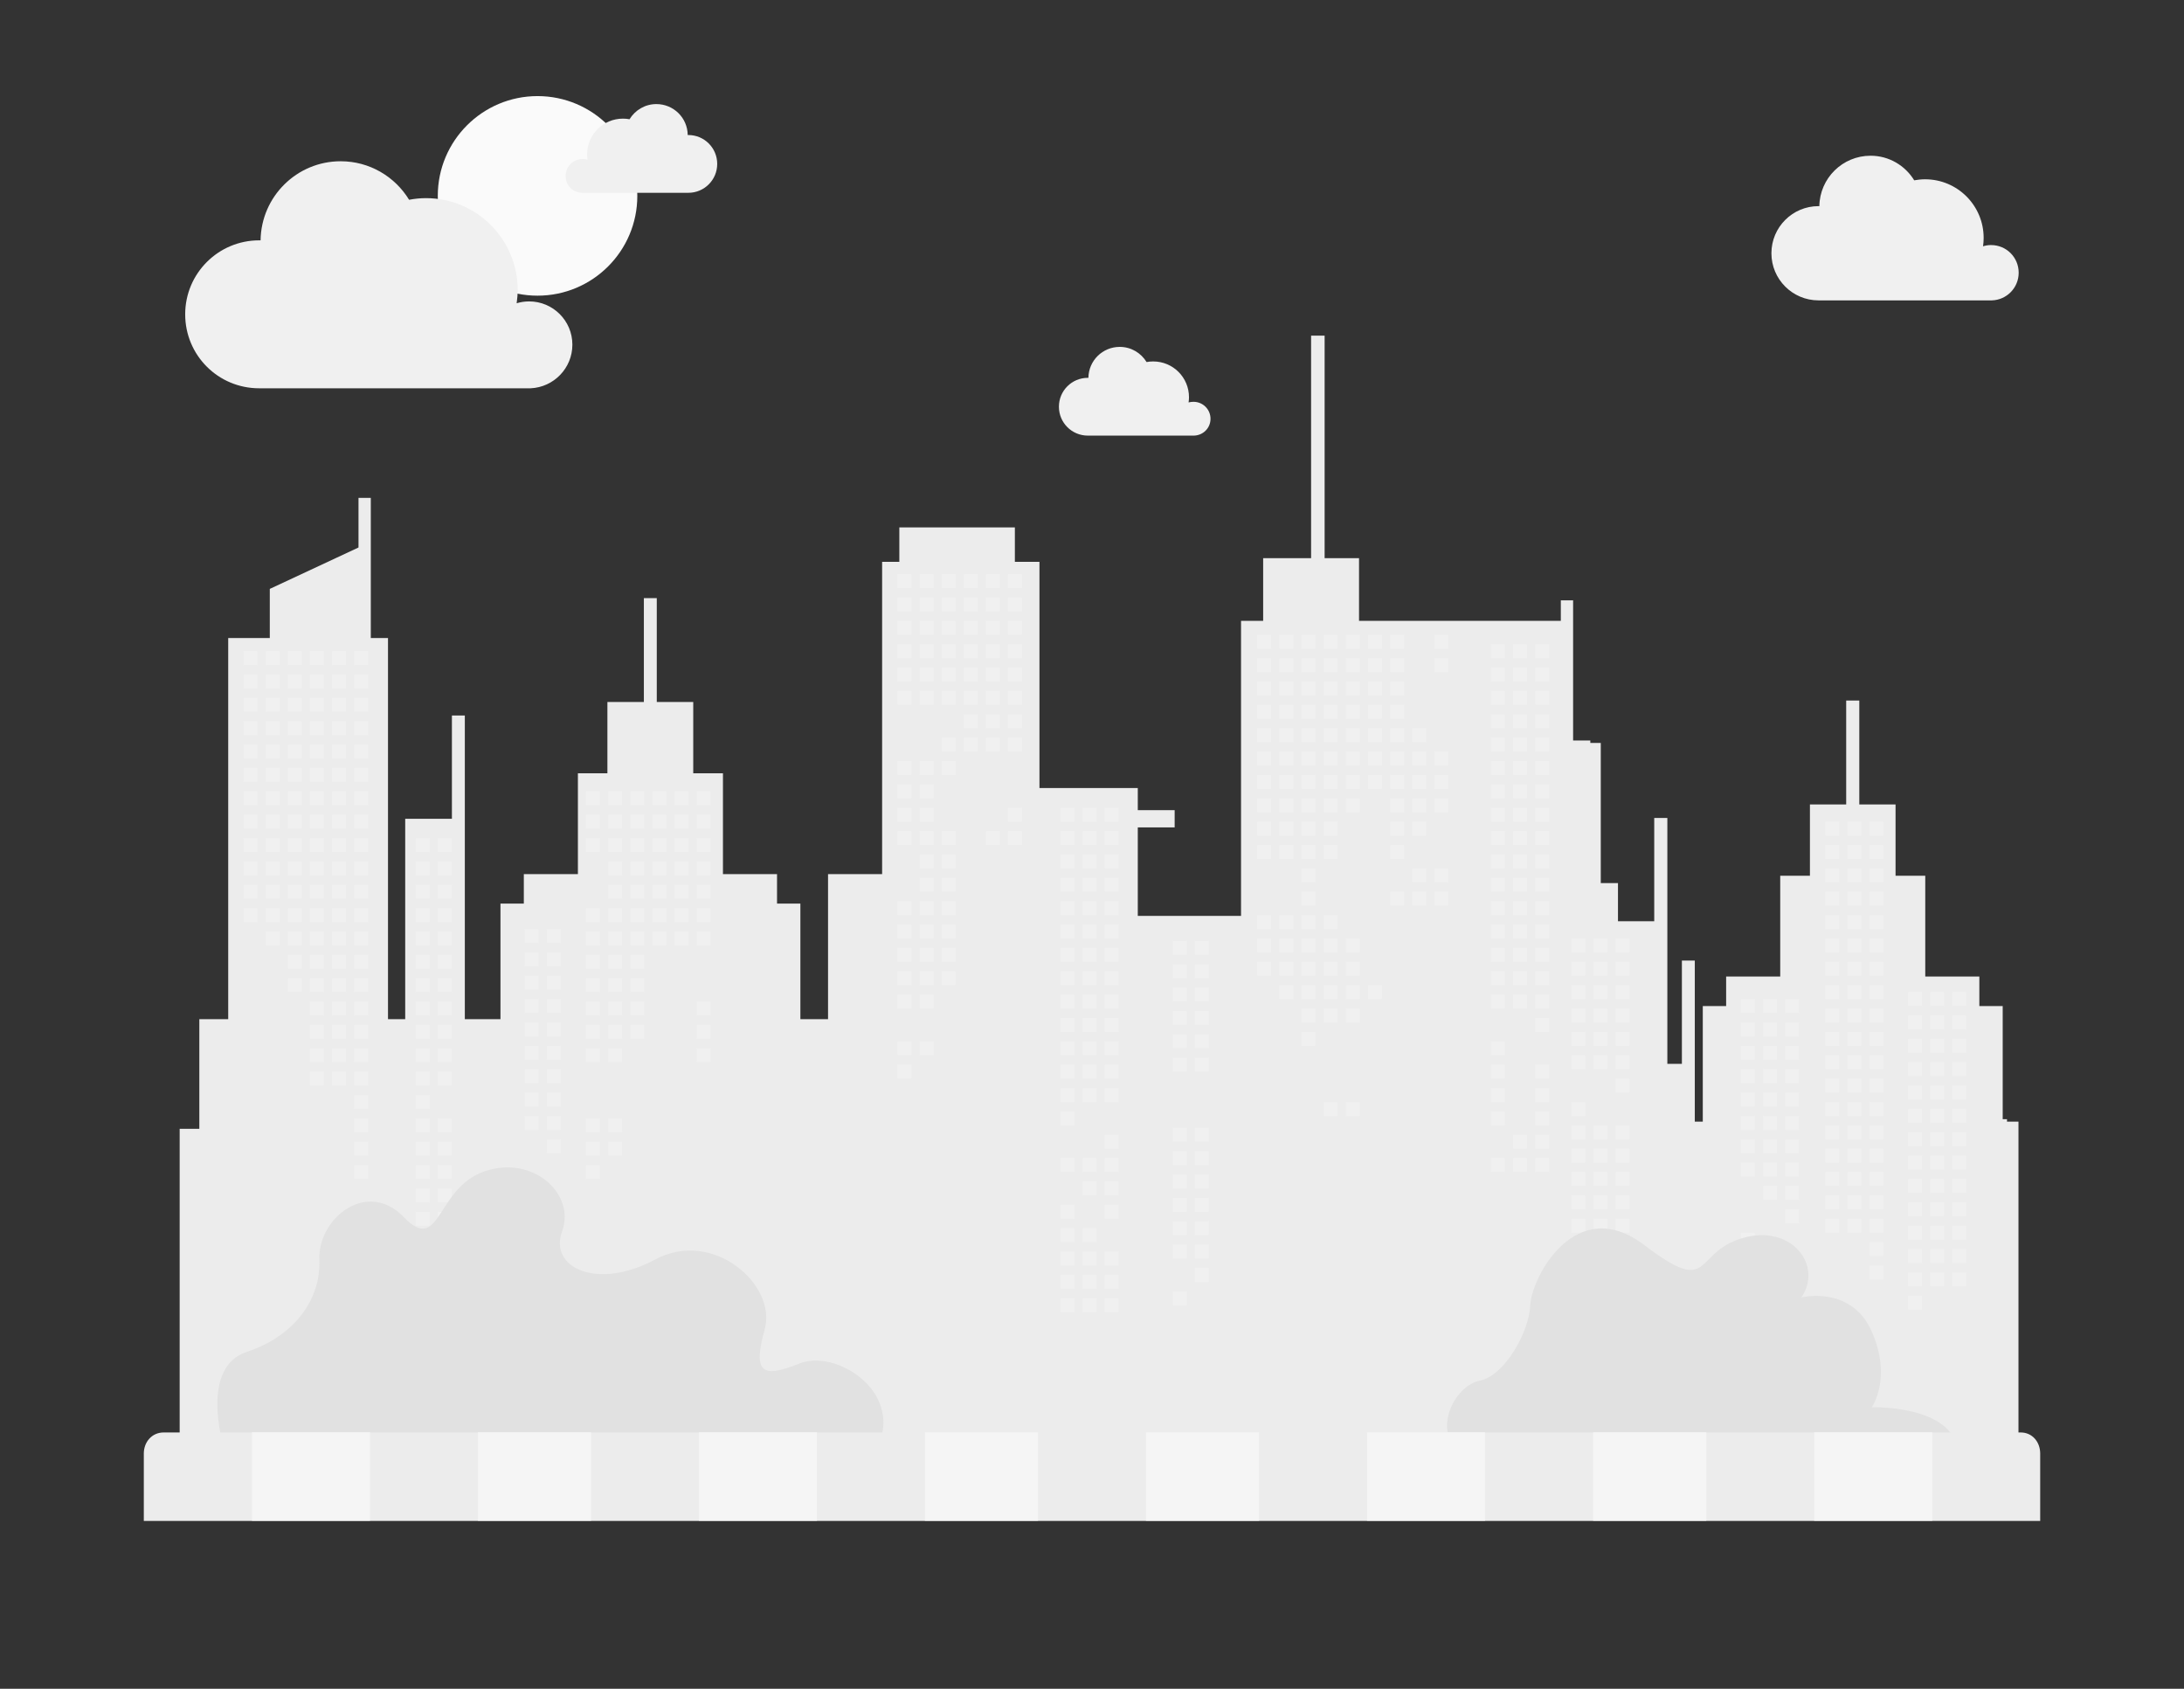 <?xml version="1.0" encoding="utf-8"?>
<!-- Generator: Adobe Illustrator 25.2.0, SVG Export Plug-In . SVG Version: 6.00 Build 0)  -->
<svg version="1.1" id="a8897f4c-2937-4134-8b3a-fee1040aeff6"
	 xmlns="http://www.w3.org/2000/svg" xmlns:xlink="http://www.w3.org/1999/xlink" x="0px" y="0px" viewBox="0 0 1066.1 824.2"
	 style="enable-background:new 0 0 1066.1 824.2;" xml:space="preserve">
<rect x="0" y="0" width="1066.1" height="824.2" fill="#333333" stroke="none"/>
<style type="text/css">
	.st0{fill:#ECECEC;}
	.st1{fill:#F0F0F0;}
	.st2{fill:#FAFAFA;}
	.st3{fill:#E1E1E1;}
	.st4{fill:#F5F5F5;}
</style>
<polygon class="st0" points="87.7,725.6 87.7,550.9 97.3,550.9 97.3,497.4 111.4,497.4 111.4,311.4 131.7,311.4 131.7,287.4 
	175,267.2 175,243 181,243 181,311.4 189.4,311.4 189.4,497.4 197.8,497.4 197.8,399.6 220.6,399.6 220.6,349.2 226.9,349.2 
	226.9,497.4 244.3,497.4 244.3,441 255.7,441 255.7,426.6 282.1,426.6 282.1,377.4 296.5,377.4 296.5,342.6 314.3,342.6 
	314.3,291.9 320.6,291.9 320.6,342.6 338.4,342.6 338.4,377.4 352.9,377.4 352.9,426.6 379.3,426.6 379.3,441 390.7,441 
	390.7,497.4 404.2,497.4 404.2,426.6 430.6,426.6 430.6,274.2 439,274.2 439,257.4 495.4,257.4 495.4,274.2 507.4,274.2 
	507.4,384.6 555.4,384.6 555.4,395.4 573.4,395.4 573.4,403.8 555.4,403.8 555.4,447 605.8,447 605.8,303 616.6,303 616.6,272.4 
	640,272.4 640,163.8 646.6,163.8 646.6,272.4 663.4,272.4 663.4,303 761.9,303 761.9,293 767.9,293 767.9,361.4 776.3,361.4 
	776.3,362.6 781.4,362.6 781.4,431 789.8,431 789.8,449.6 807.5,449.6 807.5,399.2 813.9,399.2 813.9,519.2 821,519.2 821,468.8 
	827.3,468.8 827.3,547.4 831.2,547.4 831.2,491 842.6,491 842.6,476.6 869,476.6 869,427.4 883.5,427.4 883.5,392.6 901.2,392.6 
	901.2,341.9 907.6,341.9 907.6,392.6 925.3,392.6 925.3,427.4 939.8,427.4 939.8,476.6 966.2,476.6 966.2,491 977.6,491 
	977.6,546.2 979.7,546.2 979.7,547.4 985.3,547.4 985.3,725.6 "/>
<g>
	<rect x="700.2" y="309.8" class="st1" width="6.8" height="6.8"/>
	<rect x="700.2" y="321.2" class="st1" width="6.8" height="6.8"/>
	<rect x="700.2" y="366.8" class="st1" width="6.8" height="6.8"/>
	<rect x="700.2" y="378.2" class="st1" width="6.8" height="6.8"/>
	<rect x="700.2" y="389.6" class="st1" width="6.8" height="6.8"/>
	<rect x="700.2" y="423.8" class="st1" width="6.8" height="6.8"/>
	<rect x="700.2" y="435.2" class="st1" width="6.8" height="6.8"/>
	<rect x="689.4" y="355.4" class="st1" width="6.8" height="6.8"/>
	<rect x="689.4" y="366.8" class="st1" width="6.8" height="6.8"/>
	<rect x="689.4" y="378.2" class="st1" width="6.8" height="6.8"/>
	<rect x="689.4" y="389.6" class="st1" width="6.8" height="6.8"/>
	<rect x="689.4" y="401" class="st1" width="6.8" height="6.8"/>
	<rect x="689.4" y="423.8" class="st1" width="6.8" height="6.8"/>
	<rect x="689.4" y="435.2" class="st1" width="6.8" height="6.8"/>
	<rect x="678.6" y="309.8" class="st1" width="6.8" height="6.8"/>
	<rect x="678.6" y="321.2" class="st1" width="6.8" height="6.8"/>
	<rect x="678.6" y="332.6" class="st1" width="6.8" height="6.8"/>
	<rect x="678.6" y="344" class="st1" width="6.8" height="6.8"/>
	<rect x="678.6" y="355.4" class="st1" width="6.8" height="6.8"/>
	<rect x="678.6" y="366.8" class="st1" width="6.8" height="6.8"/>
	<rect x="678.6" y="378.2" class="st1" width="6.8" height="6.8"/>
	<rect x="678.6" y="389.6" class="st1" width="6.8" height="6.8"/>
	<rect x="678.6" y="401" class="st1" width="6.8" height="6.8"/>
	<rect x="678.6" y="412.4" class="st1" width="6.8" height="6.8"/>
	<rect x="678.6" y="435.2" class="st1" width="6.8" height="6.8"/>
	<rect x="667.8" y="309.8" class="st1" width="6.8" height="6.8"/>
	<rect x="667.8" y="321.2" class="st1" width="6.8" height="6.8"/>
	<rect x="667.8" y="332.6" class="st1" width="6.8" height="6.8"/>
	<rect x="667.8" y="344" class="st1" width="6.8" height="6.8"/>
	<rect x="667.8" y="355.4" class="st1" width="6.8" height="6.8"/>
	<rect x="667.8" y="366.8" class="st1" width="6.8" height="6.8"/>
	<rect x="667.8" y="378.2" class="st1" width="6.8" height="6.8"/>
	<rect x="667.8" y="480.8" class="st1" width="6.8" height="6.8"/>
	<rect x="657" y="309.8" class="st1" width="6.8" height="6.8"/>
	<rect x="657" y="321.2" class="st1" width="6.8" height="6.8"/>
	<rect x="657" y="332.6" class="st1" width="6.8" height="6.8"/>
	<rect x="657" y="344" class="st1" width="6.8" height="6.8"/>
	<rect x="657" y="355.4" class="st1" width="6.8" height="6.8"/>
	<rect x="657" y="366.8" class="st1" width="6.8" height="6.8"/>
	<rect x="657" y="378.2" class="st1" width="6.8" height="6.8"/>
	<rect x="657" y="389.6" class="st1" width="6.8" height="6.8"/>
	<rect x="657" y="458" class="st1" width="6.8" height="6.8"/>
	<rect x="657" y="469.4" class="st1" width="6.8" height="6.8"/>
	<rect x="657" y="480.8" class="st1" width="6.8" height="6.8"/>
	<rect x="657" y="492.2" class="st1" width="6.8" height="6.8"/>
	<rect x="657" y="537.8" class="st1" width="6.8" height="6.8"/>
	<rect x="646.1" y="309.8" class="st1" width="6.8" height="6.8"/>
	<rect x="646.1" y="321.2" class="st1" width="6.8" height="6.8"/>
	<rect x="646.1" y="332.6" class="st1" width="6.8" height="6.8"/>
	<rect x="646.1" y="344" class="st1" width="6.8" height="6.8"/>
	<rect x="646.1" y="355.4" class="st1" width="6.8" height="6.8"/>
	<rect x="646.1" y="366.8" class="st1" width="6.8" height="6.8"/>
	<rect x="646.1" y="378.2" class="st1" width="6.8" height="6.8"/>
	<rect x="646.1" y="389.6" class="st1" width="6.8" height="6.8"/>
	<rect x="646.1" y="401" class="st1" width="6.8" height="6.8"/>
	<rect x="646.1" y="412.4" class="st1" width="6.8" height="6.8"/>
	<rect x="646.1" y="446.6" class="st1" width="6.8" height="6.8"/>
	<rect x="646.1" y="458" class="st1" width="6.8" height="6.8"/>
	<rect x="646.1" y="469.4" class="st1" width="6.8" height="6.8"/>
	<rect x="646.1" y="480.8" class="st1" width="6.8" height="6.8"/>
	<rect x="646.1" y="492.2" class="st1" width="6.8" height="6.8"/>
	<rect x="646.1" y="537.8" class="st1" width="6.8" height="6.8"/>
	<rect x="635.3" y="309.8" class="st1" width="6.8" height="6.8"/>
	<rect x="635.3" y="321.2" class="st1" width="6.8" height="6.8"/>
	<rect x="635.3" y="332.6" class="st1" width="6.8" height="6.8"/>
	<rect x="635.3" y="344" class="st1" width="6.8" height="6.8"/>
	<rect x="635.3" y="355.4" class="st1" width="6.8" height="6.8"/>
	<rect x="635.3" y="366.8" class="st1" width="6.8" height="6.8"/>
	<rect x="635.3" y="378.2" class="st1" width="6.8" height="6.8"/>
	<rect x="635.3" y="389.6" class="st1" width="6.8" height="6.8"/>
	<rect x="635.3" y="401" class="st1" width="6.8" height="6.8"/>
	<rect x="635.3" y="412.4" class="st1" width="6.8" height="6.8"/>
	<rect x="635.3" y="423.8" class="st1" width="6.8" height="6.8"/>
	<rect x="635.3" y="435.2" class="st1" width="6.8" height="6.8"/>
	<rect x="635.3" y="446.6" class="st1" width="6.8" height="6.8"/>
	<rect x="635.3" y="458" class="st1" width="6.8" height="6.8"/>
	<rect x="635.3" y="469.4" class="st1" width="6.8" height="6.8"/>
	<rect x="635.3" y="480.8" class="st1" width="6.8" height="6.8"/>
	<rect x="635.3" y="492.2" class="st1" width="6.8" height="6.8"/>
	<rect x="635.3" y="503.6" class="st1" width="6.8" height="6.8"/>
	<rect x="624.5" y="309.8" class="st1" width="6.8" height="6.8"/>
	<rect x="624.5" y="321.2" class="st1" width="6.8" height="6.8"/>
	<rect x="624.5" y="332.6" class="st1" width="6.8" height="6.8"/>
	<rect x="624.5" y="344" class="st1" width="6.8" height="6.8"/>
	<rect x="624.5" y="355.4" class="st1" width="6.8" height="6.8"/>
	<rect x="624.5" y="366.8" class="st1" width="6.8" height="6.8"/>
	<rect x="624.5" y="378.2" class="st1" width="6.8" height="6.8"/>
	<rect x="624.5" y="389.6" class="st1" width="6.8" height="6.8"/>
	<rect x="624.5" y="401" class="st1" width="6.8" height="6.8"/>
	<rect x="624.5" y="412.4" class="st1" width="6.8" height="6.8"/>
	<rect x="624.5" y="446.6" class="st1" width="6.8" height="6.8"/>
	<rect x="624.5" y="458" class="st1" width="6.8" height="6.8"/>
	<rect x="624.5" y="469.4" class="st1" width="6.8" height="6.8"/>
	<rect x="624.5" y="480.8" class="st1" width="6.8" height="6.8"/>
	<rect x="613.7" y="309.8" class="st1" width="6.8" height="6.8"/>
	<rect x="613.7" y="321.2" class="st1" width="6.8" height="6.8"/>
	<rect x="613.7" y="332.6" class="st1" width="6.8" height="6.8"/>
	<rect x="613.7" y="344" class="st1" width="6.8" height="6.8"/>
	<rect x="613.7" y="355.4" class="st1" width="6.8" height="6.8"/>
	<rect x="613.7" y="366.8" class="st1" width="6.8" height="6.8"/>
	<rect x="613.7" y="378.2" class="st1" width="6.8" height="6.8"/>
	<rect x="613.7" y="389.6" class="st1" width="6.8" height="6.8"/>
	<rect x="613.7" y="401" class="st1" width="6.8" height="6.8"/>
	<rect x="613.7" y="412.4" class="st1" width="6.8" height="6.8"/>
	<rect x="613.7" y="446.6" class="st1" width="6.8" height="6.8"/>
	<rect x="613.7" y="458" class="st1" width="6.8" height="6.8"/>
	<rect x="613.7" y="469.4" class="st1" width="6.8" height="6.8"/>
	<rect x="492.1" y="280.2" class="st1" width="6.8" height="6.8"/>
	<rect x="492.1" y="291.6" class="st1" width="6.8" height="6.8"/>
	<rect x="492.1" y="303" class="st1" width="6.8" height="6.8"/>
	<rect x="492.1" y="314.4" class="st1" width="6.8" height="6.8"/>
	<rect x="492.1" y="325.8" class="st1" width="6.8" height="6.8"/>
	<rect x="492.1" y="337.2" class="st1" width="6.8" height="6.8"/>
	<rect x="492.1" y="348.6" class="st1" width="6.8" height="6.8"/>
	<rect x="492.1" y="360" class="st1" width="6.8" height="6.8"/>
	<rect x="492.1" y="394.2" class="st1" width="6.8" height="6.8"/>
	<rect x="492.1" y="405.6" class="st1" width="6.8" height="6.8"/>
	<rect x="481.3" y="280.2" class="st1" width="6.8" height="6.8"/>
	<rect x="481.3" y="291.6" class="st1" width="6.8" height="6.8"/>
	<rect x="481.3" y="303" class="st1" width="6.8" height="6.8"/>
	<rect x="481.3" y="314.4" class="st1" width="6.8" height="6.8"/>
	<rect x="481.3" y="325.8" class="st1" width="6.8" height="6.8"/>
	<rect x="481.3" y="337.2" class="st1" width="6.8" height="6.8"/>
	<rect x="481.3" y="348.6" class="st1" width="6.8" height="6.8"/>
	<rect x="481.3" y="360" class="st1" width="6.8" height="6.8"/>
	<rect x="481.3" y="405.6" class="st1" width="6.8" height="6.8"/>
	<rect x="470.5" y="280.2" class="st1" width="6.8" height="6.8"/>
	<rect x="470.5" y="291.6" class="st1" width="6.8" height="6.8"/>
	<rect x="470.5" y="303" class="st1" width="6.8" height="6.8"/>
	<rect x="470.5" y="314.4" class="st1" width="6.8" height="6.8"/>
	<rect x="470.5" y="325.8" class="st1" width="6.8" height="6.8"/>
	<rect x="470.5" y="337.2" class="st1" width="6.8" height="6.8"/>
	<rect x="470.5" y="348.6" class="st1" width="6.8" height="6.8"/>
	<rect x="470.5" y="360" class="st1" width="6.8" height="6.8"/>
	<rect x="459.7" y="280.2" class="st1" width="6.8" height="6.8"/>
	<rect x="459.7" y="291.6" class="st1" width="6.8" height="6.8"/>
	<rect x="459.7" y="303" class="st1" width="6.8" height="6.8"/>
	<rect x="459.7" y="314.4" class="st1" width="6.8" height="6.8"/>
	<rect x="459.7" y="325.8" class="st1" width="6.8" height="6.8"/>
	<rect x="459.7" y="337.2" class="st1" width="6.8" height="6.8"/>
	<rect x="459.7" y="360" class="st1" width="6.8" height="6.8"/>
	<rect x="459.7" y="371.4" class="st1" width="6.8" height="6.8"/>
	<rect x="459.7" y="405.6" class="st1" width="6.8" height="6.8"/>
	<rect x="459.7" y="417" class="st1" width="6.8" height="6.8"/>
	<rect x="459.7" y="428.4" class="st1" width="6.8" height="6.8"/>
	<rect x="459.7" y="439.8" class="st1" width="6.8" height="6.8"/>
	<rect x="459.7" y="451.2" class="st1" width="6.8" height="6.8"/>
	<rect x="459.7" y="462.6" class="st1" width="6.8" height="6.8"/>
	<rect x="459.7" y="474" class="st1" width="6.8" height="6.8"/>
	<rect x="448.9" y="280.2" class="st1" width="6.8" height="6.8"/>
	<rect x="448.9" y="291.6" class="st1" width="6.8" height="6.8"/>
	<rect x="448.9" y="303" class="st1" width="6.8" height="6.8"/>
	<rect x="448.9" y="314.4" class="st1" width="6.8" height="6.8"/>
	<rect x="448.9" y="325.8" class="st1" width="6.8" height="6.8"/>
	<rect x="448.9" y="337.2" class="st1" width="6.8" height="6.8"/>
	<rect x="448.9" y="371.4" class="st1" width="6.8" height="6.8"/>
	<rect x="448.9" y="382.8" class="st1" width="6.8" height="6.8"/>
	<rect x="448.9" y="394.2" class="st1" width="6.8" height="6.8"/>
	<rect x="448.9" y="405.6" class="st1" width="6.8" height="6.8"/>
	<rect x="448.9" y="417" class="st1" width="6.8" height="6.8"/>
	<rect x="448.9" y="428.4" class="st1" width="6.8" height="6.8"/>
	<rect x="448.9" y="439.8" class="st1" width="6.8" height="6.8"/>
	<rect x="448.9" y="451.2" class="st1" width="6.8" height="6.8"/>
	<rect x="448.9" y="462.6" class="st1" width="6.8" height="6.8"/>
	<rect x="448.9" y="474" class="st1" width="6.8" height="6.8"/>
	<rect x="448.9" y="485.4" class="st1" width="6.8" height="6.8"/>
	<rect x="448.9" y="508.2" class="st1" width="6.8" height="6.8"/>
	<rect x="438.1" y="280.2" class="st1" width="6.8" height="6.8"/>
	<rect x="438.1" y="291.6" class="st1" width="6.8" height="6.8"/>
	<rect x="438.1" y="303" class="st1" width="6.8" height="6.8"/>
	<rect x="438.1" y="314.4" class="st1" width="6.8" height="6.8"/>
	<rect x="438.1" y="325.8" class="st1" width="6.8" height="6.8"/>
	<rect x="438.1" y="337.2" class="st1" width="6.8" height="6.8"/>
	<rect x="438.1" y="371.4" class="st1" width="6.8" height="6.8"/>
	<rect x="438.1" y="382.8" class="st1" width="6.8" height="6.8"/>
	<rect x="438.1" y="394.2" class="st1" width="6.8" height="6.8"/>
	<rect x="438.1" y="405.6" class="st1" width="6.8" height="6.8"/>
	<rect x="438.1" y="439.8" class="st1" width="6.8" height="6.8"/>
	<rect x="438.1" y="451.2" class="st1" width="6.8" height="6.8"/>
	<rect x="438.1" y="462.6" class="st1" width="6.8" height="6.8"/>
	<rect x="438.1" y="474" class="st1" width="6.8" height="6.8"/>
	<rect x="438.1" y="485.4" class="st1" width="6.8" height="6.8"/>
	<rect x="438.1" y="508.2" class="st1" width="6.8" height="6.8"/>
	<rect x="438.1" y="519.6" class="st1" width="6.8" height="6.8"/>
	<rect x="340.1" y="386.2" class="st1" width="6.8" height="6.8"/>
	<rect x="340.1" y="397.6" class="st1" width="6.8" height="6.8"/>
	<rect x="340.1" y="409" class="st1" width="6.8" height="6.8"/>
	<rect x="340.1" y="420.4" class="st1" width="6.8" height="6.8"/>
	<rect x="340.1" y="431.8" class="st1" width="6.8" height="6.8"/>
	<rect x="340.1" y="443.2" class="st1" width="6.8" height="6.8"/>
	<rect x="340.1" y="454.6" class="st1" width="6.8" height="6.8"/>
	<rect x="340.1" y="488.8" class="st1" width="6.8" height="6.8"/>
	<rect x="340.1" y="500.2" class="st1" width="6.8" height="6.8"/>
	<rect x="340.1" y="511.6" class="st1" width="6.8" height="6.8"/>
	<rect x="329.3" y="386.2" class="st1" width="6.8" height="6.8"/>
	<rect x="329.3" y="397.6" class="st1" width="6.8" height="6.8"/>
	<rect x="329.3" y="409" class="st1" width="6.8" height="6.8"/>
	<rect x="329.3" y="420.4" class="st1" width="6.8" height="6.8"/>
	<rect x="329.3" y="431.8" class="st1" width="6.8" height="6.8"/>
	<rect x="329.3" y="443.2" class="st1" width="6.8" height="6.8"/>
	<rect x="329.3" y="454.6" class="st1" width="6.8" height="6.8"/>
	<rect x="318.5" y="386.2" class="st1" width="6.8" height="6.8"/>
	<rect x="318.5" y="397.6" class="st1" width="6.8" height="6.8"/>
	<rect x="318.5" y="409" class="st1" width="6.8" height="6.8"/>
	<rect x="318.5" y="420.4" class="st1" width="6.8" height="6.8"/>
	<rect x="318.5" y="431.8" class="st1" width="6.8" height="6.8"/>
	<rect x="318.5" y="443.2" class="st1" width="6.8" height="6.8"/>
	<rect x="318.5" y="454.6" class="st1" width="6.8" height="6.8"/>
	<rect x="307.7" y="386.2" class="st1" width="6.8" height="6.8"/>
	<rect x="307.7" y="397.6" class="st1" width="6.8" height="6.8"/>
	<rect x="307.7" y="409" class="st1" width="6.8" height="6.8"/>
	<rect x="307.7" y="420.4" class="st1" width="6.8" height="6.8"/>
	<rect x="307.7" y="431.8" class="st1" width="6.8" height="6.8"/>
	<rect x="307.7" y="443.2" class="st1" width="6.8" height="6.8"/>
	<rect x="307.7" y="454.6" class="st1" width="6.8" height="6.8"/>
	<rect x="307.7" y="466" class="st1" width="6.8" height="6.8"/>
	<rect x="307.7" y="477.4" class="st1" width="6.8" height="6.8"/>
	<rect x="307.7" y="488.8" class="st1" width="6.8" height="6.8"/>
	<rect x="307.7" y="500.2" class="st1" width="6.8" height="6.8"/>
	<rect x="296.9" y="386.2" class="st1" width="6.8" height="6.8"/>
	<rect x="296.9" y="397.6" class="st1" width="6.8" height="6.8"/>
	<rect x="296.9" y="409" class="st1" width="6.8" height="6.8"/>
	<rect x="296.9" y="420.4" class="st1" width="6.8" height="6.8"/>
	<rect x="296.9" y="431.8" class="st1" width="6.8" height="6.8"/>
	<rect x="296.9" y="443.2" class="st1" width="6.8" height="6.8"/>
	<rect x="296.9" y="454.6" class="st1" width="6.8" height="6.8"/>
	<rect x="296.9" y="466" class="st1" width="6.8" height="6.8"/>
	<rect x="296.9" y="477.4" class="st1" width="6.8" height="6.8"/>
	<rect x="296.9" y="488.8" class="st1" width="6.8" height="6.8"/>
	<rect x="296.9" y="500.2" class="st1" width="6.8" height="6.8"/>
	<rect x="296.9" y="511.6" class="st1" width="6.8" height="6.8"/>
	<rect x="296.9" y="545.8" class="st1" width="6.8" height="6.8"/>
	<rect x="296.9" y="557.2" class="st1" width="6.8" height="6.8"/>
	<rect x="286.1" y="386.2" class="st1" width="6.8" height="6.8"/>
	<rect x="286.1" y="397.6" class="st1" width="6.8" height="6.8"/>
	<rect x="286.1" y="409" class="st1" width="6.8" height="6.8"/>
	<rect x="286.1" y="443.2" class="st1" width="6.8" height="6.8"/>
	<rect x="286.1" y="454.6" class="st1" width="6.8" height="6.8"/>
	<rect x="286.1" y="466" class="st1" width="6.8" height="6.8"/>
	<rect x="286.1" y="477.4" class="st1" width="6.8" height="6.8"/>
	<rect x="286.1" y="488.8" class="st1" width="6.8" height="6.8"/>
	<rect x="286.1" y="500.2" class="st1" width="6.8" height="6.8"/>
	<rect x="286.1" y="511.6" class="st1" width="6.8" height="6.8"/>
	<rect x="286.1" y="545.8" class="st1" width="6.8" height="6.8"/>
	<rect x="286.1" y="557.2" class="st1" width="6.8" height="6.8"/>
	<rect x="286.1" y="568.6" class="st1" width="6.8" height="6.8"/>
	<rect x="172.9" y="317.8" class="st1" width="6.8" height="6.8"/>
	<rect x="172.9" y="329.2" class="st1" width="6.8" height="6.8"/>
	<rect x="172.9" y="340.6" class="st1" width="6.8" height="6.8"/>
	<rect x="172.9" y="352" class="st1" width="6.8" height="6.8"/>
	<rect x="172.9" y="363.4" class="st1" width="6.8" height="6.8"/>
	<rect x="172.9" y="374.8" class="st1" width="6.8" height="6.8"/>
	<rect x="172.9" y="386.2" class="st1" width="6.8" height="6.8"/>
	<rect x="172.9" y="397.6" class="st1" width="6.8" height="6.8"/>
	<rect x="172.9" y="409" class="st1" width="6.8" height="6.8"/>
	<rect x="172.9" y="420.4" class="st1" width="6.8" height="6.8"/>
	<rect x="172.9" y="431.8" class="st1" width="6.8" height="6.8"/>
	<rect x="172.9" y="443.2" class="st1" width="6.8" height="6.8"/>
	<rect x="172.9" y="454.6" class="st1" width="6.8" height="6.8"/>
	<rect x="172.9" y="466" class="st1" width="6.8" height="6.8"/>
	<rect x="172.9" y="477.4" class="st1" width="6.8" height="6.8"/>
	<rect x="172.9" y="488.8" class="st1" width="6.8" height="6.8"/>
	<rect x="172.9" y="500.2" class="st1" width="6.8" height="6.8"/>
	<rect x="172.9" y="511.6" class="st1" width="6.8" height="6.8"/>
	<rect x="172.9" y="523" class="st1" width="6.8" height="6.8"/>
	<rect x="172.9" y="534.4" class="st1" width="6.8" height="6.8"/>
	<rect x="172.9" y="545.8" class="st1" width="6.8" height="6.8"/>
	<rect x="172.9" y="557.2" class="st1" width="6.8" height="6.8"/>
	<rect x="172.9" y="568.6" class="st1" width="6.8" height="6.8"/>
	<rect x="162.1" y="317.8" class="st1" width="6.8" height="6.8"/>
	<rect x="162.1" y="329.2" class="st1" width="6.8" height="6.8"/>
	<rect x="162.1" y="340.6" class="st1" width="6.8" height="6.8"/>
	<rect x="162.1" y="352" class="st1" width="6.8" height="6.8"/>
	<rect x="162.1" y="363.4" class="st1" width="6.8" height="6.8"/>
	<rect x="162.1" y="374.8" class="st1" width="6.8" height="6.8"/>
	<rect x="162.1" y="386.2" class="st1" width="6.8" height="6.8"/>
	<rect x="162.1" y="397.6" class="st1" width="6.8" height="6.8"/>
	<rect x="162.1" y="409" class="st1" width="6.8" height="6.8"/>
	<rect x="162.1" y="420.4" class="st1" width="6.8" height="6.8"/>
	<rect x="162.1" y="431.8" class="st1" width="6.8" height="6.8"/>
	<rect x="162.1" y="443.2" class="st1" width="6.8" height="6.8"/>
	<rect x="162.1" y="454.6" class="st1" width="6.8" height="6.8"/>
	<rect x="162.1" y="466" class="st1" width="6.8" height="6.8"/>
	<rect x="162.1" y="477.4" class="st1" width="6.8" height="6.8"/>
	<rect x="162.1" y="488.8" class="st1" width="6.8" height="6.8"/>
	<rect x="162.1" y="500.2" class="st1" width="6.8" height="6.8"/>
	<rect x="162.1" y="511.6" class="st1" width="6.8" height="6.8"/>
	<rect x="162.1" y="523" class="st1" width="6.8" height="6.8"/>
	<rect x="151.3" y="317.8" class="st1" width="6.8" height="6.8"/>
	<rect x="151.3" y="329.2" class="st1" width="6.8" height="6.8"/>
	<rect x="151.3" y="340.6" class="st1" width="6.8" height="6.8"/>
	<rect x="151.3" y="352" class="st1" width="6.8" height="6.8"/>
	<rect x="151.3" y="363.4" class="st1" width="6.8" height="6.8"/>
	<rect x="151.3" y="374.8" class="st1" width="6.8" height="6.8"/>
	<rect x="151.3" y="386.2" class="st1" width="6.8" height="6.8"/>
	<rect x="151.3" y="397.6" class="st1" width="6.8" height="6.8"/>
	<rect x="151.3" y="409" class="st1" width="6.8" height="6.8"/>
	<rect x="151.3" y="420.4" class="st1" width="6.8" height="6.8"/>
	<rect x="151.3" y="431.8" class="st1" width="6.8" height="6.8"/>
	<rect x="151.3" y="443.2" class="st1" width="6.8" height="6.8"/>
	<rect x="151.3" y="454.6" class="st1" width="6.8" height="6.8"/>
	<rect x="151.3" y="466" class="st1" width="6.8" height="6.8"/>
	<rect x="151.3" y="477.4" class="st1" width="6.8" height="6.8"/>
	<rect x="151.3" y="488.8" class="st1" width="6.8" height="6.8"/>
	<rect x="151.3" y="500.2" class="st1" width="6.8" height="6.8"/>
	<rect x="151.3" y="511.6" class="st1" width="6.8" height="6.8"/>
	<rect x="151.3" y="523" class="st1" width="6.8" height="6.8"/>
	<rect x="140.5" y="317.8" class="st1" width="6.8" height="6.8"/>
	<rect x="140.5" y="329.2" class="st1" width="6.8" height="6.8"/>
	<rect x="140.5" y="340.6" class="st1" width="6.8" height="6.8"/>
	<rect x="140.5" y="352" class="st1" width="6.8" height="6.8"/>
	<rect x="140.5" y="363.4" class="st1" width="6.8" height="6.8"/>
	<rect x="140.5" y="374.8" class="st1" width="6.8" height="6.8"/>
	<rect x="140.5" y="386.2" class="st1" width="6.8" height="6.8"/>
	<rect x="140.5" y="397.6" class="st1" width="6.8" height="6.8"/>
	<rect x="140.5" y="409" class="st1" width="6.8" height="6.8"/>
	<rect x="140.5" y="420.4" class="st1" width="6.8" height="6.8"/>
	<rect x="140.5" y="431.8" class="st1" width="6.8" height="6.8"/>
	<rect x="140.5" y="443.2" class="st1" width="6.8" height="6.8"/>
	<rect x="140.5" y="454.6" class="st1" width="6.8" height="6.8"/>
	<rect x="140.5" y="466" class="st1" width="6.8" height="6.8"/>
	<rect x="140.5" y="477.4" class="st1" width="6.8" height="6.8"/>
	<rect x="129.7" y="317.8" class="st1" width="6.8" height="6.8"/>
	<rect x="129.7" y="329.2" class="st1" width="6.8" height="6.8"/>
	<rect x="129.7" y="340.6" class="st1" width="6.8" height="6.8"/>
	<rect x="129.7" y="352" class="st1" width="6.8" height="6.8"/>
	<rect x="129.7" y="363.4" class="st1" width="6.8" height="6.8"/>
	<rect x="129.7" y="374.8" class="st1" width="6.8" height="6.8"/>
	<rect x="129.7" y="386.2" class="st1" width="6.8" height="6.8"/>
	<rect x="129.7" y="397.6" class="st1" width="6.8" height="6.8"/>
	<rect x="129.7" y="409" class="st1" width="6.8" height="6.8"/>
	<rect x="129.7" y="420.4" class="st1" width="6.8" height="6.8"/>
	<rect x="129.7" y="431.8" class="st1" width="6.8" height="6.8"/>
	<rect x="129.7" y="443.2" class="st1" width="6.8" height="6.8"/>
	<rect x="129.7" y="454.6" class="st1" width="6.8" height="6.8"/>
	<rect x="118.9" y="317.8" class="st1" width="6.8" height="6.8"/>
	<rect x="118.9" y="329.2" class="st1" width="6.8" height="6.8"/>
	<rect x="118.9" y="340.6" class="st1" width="6.8" height="6.8"/>
	<rect x="118.9" y="352" class="st1" width="6.8" height="6.8"/>
	<rect x="118.9" y="363.4" class="st1" width="6.8" height="6.8"/>
	<rect x="118.9" y="374.8" class="st1" width="6.8" height="6.8"/>
	<rect x="118.9" y="386.2" class="st1" width="6.8" height="6.8"/>
	<rect x="118.9" y="397.6" class="st1" width="6.8" height="6.8"/>
	<rect x="118.9" y="409" class="st1" width="6.8" height="6.8"/>
	<rect x="118.9" y="420.4" class="st1" width="6.8" height="6.8"/>
	<rect x="118.9" y="431.8" class="st1" width="6.8" height="6.8"/>
	<rect x="118.9" y="443.2" class="st1" width="6.8" height="6.8"/>
	<rect x="912.6" y="401" class="st1" width="6.8" height="6.8"/>
	<rect x="912.6" y="412.4" class="st1" width="6.8" height="6.8"/>
	<rect x="912.6" y="423.8" class="st1" width="6.8" height="6.8"/>
	<rect x="912.6" y="435.2" class="st1" width="6.8" height="6.8"/>
	<rect x="912.6" y="446.6" class="st1" width="6.8" height="6.8"/>
	<rect x="912.6" y="458" class="st1" width="6.8" height="6.8"/>
	<rect x="912.6" y="469.4" class="st1" width="6.8" height="6.8"/>
	<rect x="912.6" y="480.8" class="st1" width="6.8" height="6.8"/>
	<rect x="912.6" y="492.2" class="st1" width="6.8" height="6.8"/>
	<rect x="912.6" y="503.6" class="st1" width="6.8" height="6.8"/>
	<rect x="912.6" y="515" class="st1" width="6.8" height="6.8"/>
	<rect x="912.6" y="526.4" class="st1" width="6.8" height="6.8"/>
	<rect x="912.6" y="537.8" class="st1" width="6.8" height="6.8"/>
	<rect x="912.6" y="549.2" class="st1" width="6.8" height="6.8"/>
	<rect x="912.6" y="560.6" class="st1" width="6.8" height="6.8"/>
	<rect x="912.6" y="572" class="st1" width="6.8" height="6.8"/>
	<rect x="912.6" y="583.4" class="st1" width="6.8" height="6.8"/>
	<rect x="912.6" y="594.8" class="st1" width="6.8" height="6.8"/>
	<rect x="912.6" y="606.2" class="st1" width="6.8" height="6.8"/>
	<rect x="912.6" y="617.6" class="st1" width="6.8" height="6.8"/>
	<rect x="901.8" y="401" class="st1" width="6.8" height="6.8"/>
	<rect x="901.8" y="412.4" class="st1" width="6.8" height="6.8"/>
	<rect x="901.8" y="423.8" class="st1" width="6.8" height="6.8"/>
	<rect x="901.8" y="435.2" class="st1" width="6.8" height="6.8"/>
	<rect x="901.8" y="446.6" class="st1" width="6.8" height="6.8"/>
	<rect x="901.8" y="458" class="st1" width="6.8" height="6.8"/>
	<rect x="901.8" y="469.4" class="st1" width="6.8" height="6.8"/>
	<rect x="901.8" y="480.8" class="st1" width="6.8" height="6.8"/>
	<rect x="901.8" y="492.2" class="st1" width="6.8" height="6.8"/>
	<rect x="901.8" y="503.6" class="st1" width="6.8" height="6.8"/>
	<rect x="901.8" y="515" class="st1" width="6.8" height="6.8"/>
	<rect x="901.8" y="526.4" class="st1" width="6.8" height="6.8"/>
	<rect x="901.8" y="537.8" class="st1" width="6.8" height="6.8"/>
	<rect x="901.8" y="549.2" class="st1" width="6.8" height="6.8"/>
	<rect x="901.8" y="560.6" class="st1" width="6.8" height="6.8"/>
	<rect x="901.8" y="572" class="st1" width="6.8" height="6.8"/>
	<rect x="901.8" y="583.4" class="st1" width="6.8" height="6.8"/>
	<rect x="901.8" y="594.8" class="st1" width="6.8" height="6.8"/>
	<rect x="891" y="401" class="st1" width="6.8" height="6.8"/>
	<rect x="891" y="412.4" class="st1" width="6.8" height="6.8"/>
	<rect x="891" y="423.8" class="st1" width="6.8" height="6.8"/>
	<rect x="891" y="435.2" class="st1" width="6.8" height="6.8"/>
	<rect x="891" y="446.6" class="st1" width="6.8" height="6.8"/>
	<rect x="891" y="458" class="st1" width="6.8" height="6.8"/>
	<rect x="891" y="469.4" class="st1" width="6.8" height="6.8"/>
	<rect x="891" y="480.8" class="st1" width="6.8" height="6.8"/>
	<rect x="891" y="492.2" class="st1" width="6.8" height="6.8"/>
	<rect x="891" y="503.6" class="st1" width="6.8" height="6.8"/>
	<rect x="891" y="515" class="st1" width="6.8" height="6.8"/>
	<rect x="891" y="526.4" class="st1" width="6.8" height="6.8"/>
	<rect x="891" y="537.8" class="st1" width="6.8" height="6.8"/>
	<rect x="891" y="549.2" class="st1" width="6.8" height="6.8"/>
	<rect x="891" y="560.6" class="st1" width="6.8" height="6.8"/>
	<rect x="891" y="572" class="st1" width="6.8" height="6.8"/>
	<rect x="891" y="583.4" class="st1" width="6.8" height="6.8"/>
	<rect x="891" y="594.8" class="st1" width="6.8" height="6.8"/>
	<rect x="953" y="484.2" class="st1" width="6.8" height="6.8"/>
	<rect x="953" y="495.6" class="st1" width="6.8" height="6.8"/>
	<rect x="953" y="507" class="st1" width="6.8" height="6.8"/>
	<rect x="953" y="518.4" class="st1" width="6.8" height="6.8"/>
	<rect x="953" y="529.8" class="st1" width="6.8" height="6.8"/>
	<rect x="953" y="541.2" class="st1" width="6.8" height="6.8"/>
	<rect x="953" y="552.6" class="st1" width="6.8" height="6.8"/>
	<rect x="953" y="564" class="st1" width="6.8" height="6.8"/>
	<rect x="953" y="575.4" class="st1" width="6.8" height="6.8"/>
	<rect x="953" y="586.8" class="st1" width="6.8" height="6.8"/>
	<rect x="953" y="598.2" class="st1" width="6.8" height="6.8"/>
	<rect x="953" y="609.6" class="st1" width="6.8" height="6.8"/>
	<rect x="953" y="621" class="st1" width="6.8" height="6.8"/>
	<rect x="942.2" y="484.2" class="st1" width="6.8" height="6.8"/>
	<rect x="942.2" y="495.6" class="st1" width="6.8" height="6.8"/>
	<rect x="942.2" y="507" class="st1" width="6.8" height="6.8"/>
	<rect x="942.2" y="518.4" class="st1" width="6.8" height="6.8"/>
	<rect x="942.2" y="529.8" class="st1" width="6.8" height="6.8"/>
	<rect x="942.2" y="541.2" class="st1" width="6.8" height="6.8"/>
	<rect x="942.2" y="552.6" class="st1" width="6.8" height="6.8"/>
	<rect x="942.2" y="564" class="st1" width="6.8" height="6.8"/>
	<rect x="942.2" y="575.4" class="st1" width="6.8" height="6.8"/>
	<rect x="942.2" y="586.8" class="st1" width="6.8" height="6.8"/>
	<rect x="942.2" y="598.2" class="st1" width="6.8" height="6.8"/>
	<rect x="942.2" y="609.6" class="st1" width="6.8" height="6.8"/>
	<rect x="942.2" y="621" class="st1" width="6.8" height="6.8"/>
	<rect x="931.4" y="484.2" class="st1" width="6.8" height="6.8"/>
	<rect x="931.4" y="495.6" class="st1" width="6.8" height="6.8"/>
	<rect x="931.4" y="507" class="st1" width="6.8" height="6.8"/>
	<rect x="931.4" y="518.4" class="st1" width="6.8" height="6.8"/>
	<rect x="931.4" y="529.8" class="st1" width="6.8" height="6.8"/>
	<rect x="931.4" y="541.2" class="st1" width="6.8" height="6.8"/>
	<rect x="931.4" y="552.6" class="st1" width="6.8" height="6.8"/>
	<rect x="931.4" y="564" class="st1" width="6.8" height="6.8"/>
	<rect x="931.4" y="575.4" class="st1" width="6.8" height="6.8"/>
	<rect x="931.4" y="586.8" class="st1" width="6.8" height="6.8"/>
	<rect x="931.4" y="598.2" class="st1" width="6.8" height="6.8"/>
	<rect x="931.4" y="609.6" class="st1" width="6.8" height="6.8"/>
	<rect x="931.4" y="621" class="st1" width="6.8" height="6.8"/>
	<rect x="931.4" y="632.4" class="st1" width="6.8" height="6.8"/>
	<rect x="871.4" y="487.6" class="st1" width="6.8" height="6.8"/>
	<rect x="871.4" y="499" class="st1" width="6.8" height="6.8"/>
	<rect x="871.4" y="510.4" class="st1" width="6.8" height="6.8"/>
	<rect x="871.4" y="521.8" class="st1" width="6.8" height="6.8"/>
	<rect x="871.4" y="533.2" class="st1" width="6.8" height="6.8"/>
	<rect x="871.4" y="544.6" class="st1" width="6.8" height="6.8"/>
	<rect x="871.4" y="556" class="st1" width="6.8" height="6.8"/>
	<rect x="871.4" y="567.4" class="st1" width="6.8" height="6.8"/>
	<rect x="871.4" y="578.8" class="st1" width="6.8" height="6.8"/>
	<rect x="871.4" y="590.2" class="st1" width="6.8" height="6.8"/>
	<rect x="871.4" y="624.4" class="st1" width="6.8" height="6.8"/>
	<rect x="860.6" y="487.6" class="st1" width="6.8" height="6.8"/>
	<rect x="860.6" y="499" class="st1" width="6.8" height="6.8"/>
	<rect x="860.6" y="510.4" class="st1" width="6.8" height="6.8"/>
	<rect x="860.6" y="521.8" class="st1" width="6.8" height="6.8"/>
	<rect x="860.6" y="533.2" class="st1" width="6.8" height="6.8"/>
	<rect x="860.6" y="544.6" class="st1" width="6.8" height="6.8"/>
	<rect x="860.6" y="556" class="st1" width="6.8" height="6.8"/>
	<rect x="860.6" y="567.4" class="st1" width="6.8" height="6.8"/>
	<rect x="860.6" y="578.8" class="st1" width="6.8" height="6.8"/>
	<rect x="860.6" y="613" class="st1" width="6.8" height="6.8"/>
	<rect x="860.6" y="624.4" class="st1" width="6.8" height="6.8"/>
	<rect x="849.8" y="487.6" class="st1" width="6.8" height="6.8"/>
	<rect x="849.8" y="499" class="st1" width="6.8" height="6.8"/>
	<rect x="849.8" y="510.4" class="st1" width="6.8" height="6.8"/>
	<rect x="849.8" y="521.8" class="st1" width="6.8" height="6.8"/>
	<rect x="849.8" y="533.2" class="st1" width="6.8" height="6.8"/>
	<rect x="849.8" y="544.6" class="st1" width="6.8" height="6.8"/>
	<rect x="849.8" y="556" class="st1" width="6.8" height="6.8"/>
	<rect x="849.8" y="567.4" class="st1" width="6.8" height="6.8"/>
	<rect x="849.8" y="601.6" class="st1" width="6.8" height="6.8"/>
	<rect x="849.8" y="613" class="st1" width="6.8" height="6.8"/>
	<rect x="849.8" y="624.4" class="st1" width="6.8" height="6.8"/>
	<rect x="749.4" y="314.4" class="st1" width="6.8" height="6.8"/>
	<rect x="749.4" y="325.8" class="st1" width="6.8" height="6.8"/>
	<rect x="749.4" y="337.2" class="st1" width="6.8" height="6.8"/>
	<rect x="749.4" y="348.6" class="st1" width="6.8" height="6.8"/>
	<rect x="749.4" y="360" class="st1" width="6.8" height="6.8"/>
	<rect x="749.4" y="371.4" class="st1" width="6.8" height="6.8"/>
	<rect x="749.4" y="382.8" class="st1" width="6.8" height="6.8"/>
	<rect x="749.4" y="394.2" class="st1" width="6.8" height="6.8"/>
	<rect x="749.4" y="405.6" class="st1" width="6.8" height="6.8"/>
	<rect x="749.4" y="417" class="st1" width="6.8" height="6.8"/>
	<rect x="749.4" y="428.4" class="st1" width="6.8" height="6.8"/>
	<rect x="749.4" y="439.8" class="st1" width="6.8" height="6.8"/>
	<rect x="749.4" y="451.2" class="st1" width="6.8" height="6.8"/>
	<rect x="749.4" y="462.6" class="st1" width="6.8" height="6.8"/>
	<rect x="749.4" y="474" class="st1" width="6.8" height="6.8"/>
	<rect x="749.4" y="485.4" class="st1" width="6.8" height="6.8"/>
	<rect x="749.4" y="496.8" class="st1" width="6.8" height="6.8"/>
	<rect x="749.4" y="519.6" class="st1" width="6.8" height="6.8"/>
	<rect x="749.4" y="531" class="st1" width="6.8" height="6.8"/>
	<rect x="749.4" y="542.4" class="st1" width="6.8" height="6.8"/>
	<rect x="749.4" y="553.8" class="st1" width="6.8" height="6.8"/>
	<rect x="749.4" y="565.2" class="st1" width="6.8" height="6.8"/>
	<rect x="738.6" y="314.4" class="st1" width="6.8" height="6.8"/>
	<rect x="738.6" y="325.8" class="st1" width="6.8" height="6.8"/>
	<rect x="738.6" y="337.2" class="st1" width="6.8" height="6.8"/>
	<rect x="738.6" y="348.6" class="st1" width="6.8" height="6.8"/>
	<rect x="738.6" y="360" class="st1" width="6.8" height="6.8"/>
	<rect x="738.6" y="371.4" class="st1" width="6.8" height="6.8"/>
	<rect x="738.6" y="382.8" class="st1" width="6.8" height="6.8"/>
	<rect x="738.6" y="394.2" class="st1" width="6.8" height="6.8"/>
	<rect x="738.6" y="405.6" class="st1" width="6.8" height="6.8"/>
	<rect x="738.6" y="417" class="st1" width="6.8" height="6.8"/>
	<rect x="738.6" y="428.4" class="st1" width="6.8" height="6.8"/>
	<rect x="738.6" y="439.8" class="st1" width="6.8" height="6.8"/>
	<rect x="738.6" y="451.2" class="st1" width="6.8" height="6.8"/>
	<rect x="738.6" y="462.6" class="st1" width="6.8" height="6.8"/>
	<rect x="738.6" y="474" class="st1" width="6.8" height="6.8"/>
	<rect x="738.6" y="485.4" class="st1" width="6.8" height="6.8"/>
	<rect x="738.6" y="553.8" class="st1" width="6.8" height="6.8"/>
	<rect x="738.6" y="565.2" class="st1" width="6.8" height="6.8"/>
	<rect x="727.8" y="314.4" class="st1" width="6.8" height="6.8"/>
	<rect x="727.8" y="325.8" class="st1" width="6.8" height="6.8"/>
	<rect x="727.8" y="337.2" class="st1" width="6.8" height="6.8"/>
	<rect x="727.8" y="348.6" class="st1" width="6.8" height="6.8"/>
	<rect x="727.8" y="360" class="st1" width="6.8" height="6.8"/>
	<rect x="727.8" y="371.4" class="st1" width="6.8" height="6.8"/>
	<rect x="727.8" y="382.8" class="st1" width="6.8" height="6.8"/>
	<rect x="727.8" y="394.2" class="st1" width="6.8" height="6.8"/>
	<rect x="727.8" y="405.6" class="st1" width="6.8" height="6.8"/>
	<rect x="727.8" y="417" class="st1" width="6.8" height="6.8"/>
	<rect x="727.8" y="428.4" class="st1" width="6.8" height="6.8"/>
	<rect x="727.8" y="439.8" class="st1" width="6.8" height="6.8"/>
	<rect x="727.8" y="451.2" class="st1" width="6.8" height="6.8"/>
	<rect x="727.8" y="462.6" class="st1" width="6.8" height="6.8"/>
	<rect x="727.8" y="474" class="st1" width="6.8" height="6.8"/>
	<rect x="727.8" y="485.4" class="st1" width="6.8" height="6.8"/>
	<rect x="727.8" y="508.2" class="st1" width="6.8" height="6.8"/>
	<rect x="727.8" y="519.6" class="st1" width="6.8" height="6.8"/>
	<rect x="727.8" y="531" class="st1" width="6.8" height="6.8"/>
	<rect x="727.8" y="542.4" class="st1" width="6.8" height="6.8"/>
	<rect x="727.8" y="565.2" class="st1" width="6.8" height="6.8"/>
	<rect x="788.6" y="458" class="st1" width="6.8" height="6.8"/>
	<rect x="788.6" y="469.4" class="st1" width="6.8" height="6.8"/>
	<rect x="788.6" y="480.8" class="st1" width="6.8" height="6.8"/>
	<rect x="788.6" y="492.2" class="st1" width="6.8" height="6.8"/>
	<rect x="788.6" y="503.6" class="st1" width="6.8" height="6.8"/>
	<rect x="788.6" y="515" class="st1" width="6.8" height="6.8"/>
	<rect x="788.6" y="526.4" class="st1" width="6.8" height="6.8"/>
	<rect x="788.6" y="549.2" class="st1" width="6.8" height="6.8"/>
	<rect x="788.6" y="560.6" class="st1" width="6.8" height="6.8"/>
	<rect x="788.6" y="572" class="st1" width="6.8" height="6.8"/>
	<rect x="788.6" y="583.4" class="st1" width="6.8" height="6.8"/>
	<rect x="788.6" y="594.8" class="st1" width="6.8" height="6.8"/>
	<rect x="788.6" y="606.2" class="st1" width="6.8" height="6.8"/>
	<rect x="788.6" y="617.6" class="st1" width="6.8" height="6.8"/>
	<rect x="788.6" y="629" class="st1" width="6.8" height="6.8"/>
	<rect x="777.8" y="458" class="st1" width="6.8" height="6.8"/>
	<rect x="777.8" y="469.4" class="st1" width="6.8" height="6.8"/>
	<rect x="777.8" y="480.8" class="st1" width="6.8" height="6.8"/>
	<rect x="777.8" y="492.2" class="st1" width="6.8" height="6.8"/>
	<rect x="777.8" y="503.6" class="st1" width="6.8" height="6.8"/>
	<rect x="777.8" y="515" class="st1" width="6.8" height="6.8"/>
	<rect x="777.8" y="549.2" class="st1" width="6.8" height="6.8"/>
	<rect x="777.8" y="560.6" class="st1" width="6.8" height="6.8"/>
	<rect x="777.8" y="572" class="st1" width="6.8" height="6.8"/>
	<rect x="777.8" y="583.4" class="st1" width="6.8" height="6.8"/>
	<rect x="777.8" y="594.8" class="st1" width="6.8" height="6.8"/>
	<rect x="777.8" y="606.2" class="st1" width="6.8" height="6.8"/>
	<rect x="777.8" y="617.6" class="st1" width="6.8" height="6.8"/>
	<rect x="777.8" y="629" class="st1" width="6.8" height="6.8"/>
	<rect x="767" y="458" class="st1" width="6.8" height="6.8"/>
	<rect x="767" y="469.4" class="st1" width="6.8" height="6.8"/>
	<rect x="767" y="480.8" class="st1" width="6.8" height="6.8"/>
	<rect x="767" y="492.2" class="st1" width="6.8" height="6.8"/>
	<rect x="767" y="503.6" class="st1" width="6.8" height="6.8"/>
	<rect x="767" y="515" class="st1" width="6.8" height="6.8"/>
	<rect x="767" y="537.8" class="st1" width="6.8" height="6.8"/>
	<rect x="767" y="549.2" class="st1" width="6.8" height="6.8"/>
	<rect x="767" y="560.6" class="st1" width="6.8" height="6.8"/>
	<rect x="767" y="572" class="st1" width="6.8" height="6.8"/>
	<rect x="767" y="583.4" class="st1" width="6.8" height="6.8"/>
	<rect x="767" y="594.8" class="st1" width="6.8" height="6.8"/>
	<rect x="767" y="606.2" class="st1" width="6.8" height="6.8"/>
	<rect x="767" y="617.6" class="st1" width="6.8" height="6.8"/>
	<rect x="767" y="629" class="st1" width="6.8" height="6.8"/>
	<rect x="539.3" y="394.2" class="st1" width="6.8" height="6.8"/>
	<rect x="539.3" y="405.6" class="st1" width="6.8" height="6.8"/>
	<rect x="539.3" y="417" class="st1" width="6.8" height="6.8"/>
	<rect x="539.3" y="428.4" class="st1" width="6.8" height="6.8"/>
	<rect x="539.3" y="439.8" class="st1" width="6.8" height="6.8"/>
	<rect x="539.3" y="451.2" class="st1" width="6.8" height="6.8"/>
	<rect x="539.3" y="462.6" class="st1" width="6.8" height="6.8"/>
	<rect x="539.3" y="474" class="st1" width="6.8" height="6.8"/>
	<rect x="539.3" y="485.4" class="st1" width="6.8" height="6.8"/>
	<rect x="539.3" y="496.8" class="st1" width="6.8" height="6.8"/>
	<rect x="539.3" y="508.2" class="st1" width="6.8" height="6.8"/>
	<rect x="539.3" y="519.6" class="st1" width="6.8" height="6.8"/>
	<rect x="539.3" y="531" class="st1" width="6.8" height="6.8"/>
	<rect x="539.3" y="553.8" class="st1" width="6.8" height="6.8"/>
	<rect x="539.3" y="565.2" class="st1" width="6.8" height="6.8"/>
	<rect x="539.3" y="576.6" class="st1" width="6.8" height="6.8"/>
	<rect x="539.3" y="588" class="st1" width="6.8" height="6.8"/>
	<rect x="539.3" y="610.8" class="st1" width="6.8" height="6.8"/>
	<rect x="539.3" y="622.2" class="st1" width="6.8" height="6.8"/>
	<rect x="539.3" y="633.6" class="st1" width="6.8" height="6.8"/>
	<rect x="528.5" y="394.2" class="st1" width="6.8" height="6.8"/>
	<rect x="528.5" y="405.6" class="st1" width="6.8" height="6.8"/>
	<rect x="528.5" y="417" class="st1" width="6.8" height="6.8"/>
	<rect x="528.5" y="428.4" class="st1" width="6.8" height="6.8"/>
	<rect x="528.5" y="439.8" class="st1" width="6.8" height="6.8"/>
	<rect x="528.5" y="451.2" class="st1" width="6.8" height="6.8"/>
	<rect x="528.5" y="462.6" class="st1" width="6.8" height="6.8"/>
	<rect x="528.5" y="474" class="st1" width="6.8" height="6.8"/>
	<rect x="528.5" y="485.4" class="st1" width="6.8" height="6.8"/>
	<rect x="528.5" y="496.8" class="st1" width="6.8" height="6.8"/>
	<rect x="528.5" y="508.2" class="st1" width="6.8" height="6.8"/>
	<rect x="528.5" y="519.6" class="st1" width="6.8" height="6.8"/>
	<rect x="528.5" y="531" class="st1" width="6.8" height="6.8"/>
	<rect x="528.5" y="565.2" class="st1" width="6.8" height="6.8"/>
	<rect x="528.5" y="576.6" class="st1" width="6.8" height="6.8"/>
	<rect x="528.5" y="599.4" class="st1" width="6.8" height="6.8"/>
	<rect x="528.5" y="610.8" class="st1" width="6.8" height="6.8"/>
	<rect x="528.5" y="622.2" class="st1" width="6.8" height="6.8"/>
	<rect x="528.5" y="633.6" class="st1" width="6.8" height="6.8"/>
	<rect x="517.7" y="394.2" class="st1" width="6.8" height="6.8"/>
	<rect x="517.7" y="405.6" class="st1" width="6.8" height="6.8"/>
	<rect x="517.7" y="417" class="st1" width="6.8" height="6.8"/>
	<rect x="517.7" y="428.4" class="st1" width="6.8" height="6.8"/>
	<rect x="517.7" y="439.8" class="st1" width="6.8" height="6.8"/>
	<rect x="517.7" y="451.2" class="st1" width="6.8" height="6.8"/>
	<rect x="517.7" y="462.6" class="st1" width="6.8" height="6.8"/>
	<rect x="517.7" y="474" class="st1" width="6.8" height="6.8"/>
	<rect x="517.7" y="485.4" class="st1" width="6.8" height="6.8"/>
	<rect x="517.7" y="496.8" class="st1" width="6.8" height="6.8"/>
	<rect x="517.7" y="508.2" class="st1" width="6.8" height="6.8"/>
	<rect x="517.7" y="519.6" class="st1" width="6.8" height="6.8"/>
	<rect x="517.7" y="531" class="st1" width="6.8" height="6.8"/>
	<rect x="517.7" y="542.4" class="st1" width="6.8" height="6.8"/>
	<rect x="517.7" y="565.2" class="st1" width="6.8" height="6.8"/>
	<rect x="517.7" y="588" class="st1" width="6.8" height="6.8"/>
	<rect x="517.7" y="599.4" class="st1" width="6.8" height="6.8"/>
	<rect x="517.7" y="610.8" class="st1" width="6.8" height="6.8"/>
	<rect x="517.7" y="622.2" class="st1" width="6.8" height="6.8"/>
	<rect x="517.7" y="633.6" class="st1" width="6.8" height="6.8"/>
	<rect x="583.3" y="459.2" class="st1" width="6.8" height="6.8"/>
	<rect x="583.3" y="470.6" class="st1" width="6.8" height="6.8"/>
	<rect x="583.3" y="482" class="st1" width="6.8" height="6.8"/>
	<rect x="583.3" y="493.4" class="st1" width="6.8" height="6.8"/>
	<rect x="583.3" y="504.8" class="st1" width="6.8" height="6.8"/>
	<rect x="583.3" y="516.2" class="st1" width="6.8" height="6.8"/>
	<rect x="583.3" y="550.4" class="st1" width="6.8" height="6.8"/>
	<rect x="583.3" y="561.8" class="st1" width="6.8" height="6.8"/>
	<rect x="583.3" y="573.2" class="st1" width="6.8" height="6.8"/>
	<rect x="583.3" y="584.6" class="st1" width="6.8" height="6.8"/>
	<rect x="583.3" y="596" class="st1" width="6.8" height="6.8"/>
	<rect x="583.3" y="607.4" class="st1" width="6.8" height="6.8"/>
	<rect x="583.3" y="618.8" class="st1" width="6.8" height="6.8"/>
	<rect x="572.5" y="459.2" class="st1" width="6.8" height="6.8"/>
	<rect x="572.5" y="470.6" class="st1" width="6.8" height="6.8"/>
	<rect x="572.5" y="482" class="st1" width="6.8" height="6.8"/>
	<rect x="572.5" y="493.4" class="st1" width="6.8" height="6.8"/>
	<rect x="572.5" y="504.8" class="st1" width="6.8" height="6.8"/>
	<rect x="572.5" y="516.2" class="st1" width="6.8" height="6.8"/>
	<rect x="572.5" y="550.4" class="st1" width="6.8" height="6.8"/>
	<rect x="572.5" y="561.8" class="st1" width="6.8" height="6.8"/>
	<rect x="572.5" y="573.2" class="st1" width="6.8" height="6.8"/>
	<rect x="572.5" y="584.6" class="st1" width="6.8" height="6.8"/>
	<rect x="572.5" y="596" class="st1" width="6.8" height="6.8"/>
	<rect x="572.5" y="607.4" class="st1" width="6.8" height="6.8"/>
	<rect x="572.5" y="630.2" class="st1" width="6.8" height="6.8"/>
	<rect x="213.7" y="409" class="st1" width="6.8" height="6.8"/>
	<rect x="213.7" y="420.4" class="st1" width="6.8" height="6.8"/>
	<rect x="213.7" y="431.8" class="st1" width="6.8" height="6.8"/>
	<rect x="213.7" y="443.2" class="st1" width="6.8" height="6.8"/>
	<rect x="213.7" y="454.6" class="st1" width="6.8" height="6.8"/>
	<rect x="213.7" y="466" class="st1" width="6.8" height="6.8"/>
	<rect x="213.7" y="477.4" class="st1" width="6.8" height="6.8"/>
	<rect x="213.7" y="488.8" class="st1" width="6.8" height="6.8"/>
	<rect x="213.7" y="500.2" class="st1" width="6.8" height="6.8"/>
	<rect x="213.7" y="511.6" class="st1" width="6.8" height="6.8"/>
	<rect x="213.7" y="523" class="st1" width="6.8" height="6.8"/>
	<rect x="213.7" y="545.8" class="st1" width="6.8" height="6.8"/>
	<rect x="213.7" y="557.2" class="st1" width="6.8" height="6.8"/>
	<rect x="213.7" y="568.6" class="st1" width="6.8" height="6.8"/>
	<rect x="213.7" y="580" class="st1" width="6.8" height="6.8"/>
	<rect x="213.7" y="591.4" class="st1" width="6.8" height="6.8"/>
	<rect x="213.7" y="602.8" class="st1" width="6.8" height="6.8"/>
	<rect x="213.7" y="614.2" class="st1" width="6.8" height="6.8"/>
	<rect x="213.7" y="625.6" class="st1" width="6.8" height="6.8"/>
	<rect x="202.9" y="409" class="st1" width="6.8" height="6.8"/>
	<rect x="202.9" y="420.4" class="st1" width="6.8" height="6.8"/>
	<rect x="202.9" y="431.8" class="st1" width="6.8" height="6.8"/>
	<rect x="202.9" y="443.2" class="st1" width="6.8" height="6.8"/>
	<rect x="202.9" y="454.6" class="st1" width="6.8" height="6.8"/>
	<rect x="202.9" y="466" class="st1" width="6.8" height="6.8"/>
	<rect x="202.9" y="477.4" class="st1" width="6.8" height="6.8"/>
	<rect x="202.9" y="488.8" class="st1" width="6.8" height="6.8"/>
	<rect x="202.9" y="500.2" class="st1" width="6.8" height="6.8"/>
	<rect x="202.9" y="511.6" class="st1" width="6.8" height="6.8"/>
	<rect x="202.9" y="523" class="st1" width="6.8" height="6.8"/>
	<rect x="202.9" y="534.4" class="st1" width="6.8" height="6.8"/>
	<rect x="202.9" y="545.8" class="st1" width="6.8" height="6.8"/>
	<rect x="202.9" y="557.2" class="st1" width="6.8" height="6.8"/>
	<rect x="202.9" y="568.6" class="st1" width="6.8" height="6.8"/>
	<rect x="202.9" y="580" class="st1" width="6.8" height="6.8"/>
	<rect x="202.9" y="591.4" class="st1" width="6.8" height="6.8"/>
	<rect x="202.9" y="602.8" class="st1" width="6.8" height="6.8"/>
	<rect x="202.9" y="614.2" class="st1" width="6.8" height="6.8"/>
	<rect x="202.9" y="625.6" class="st1" width="6.8" height="6.8"/>
	<rect x="266.9" y="453.4" class="st1" width="6.8" height="6.8"/>
	<rect x="266.9" y="464.8" class="st1" width="6.8" height="6.8"/>
	<rect x="266.9" y="476.2" class="st1" width="6.8" height="6.8"/>
	<rect x="266.9" y="487.6" class="st1" width="6.8" height="6.8"/>
	<rect x="266.9" y="499" class="st1" width="6.8" height="6.8"/>
	<rect x="266.9" y="510.4" class="st1" width="6.8" height="6.8"/>
	<rect x="266.9" y="521.8" class="st1" width="6.8" height="6.8"/>
	<rect x="266.9" y="533.2" class="st1" width="6.8" height="6.8"/>
	<rect x="266.9" y="544.6" class="st1" width="6.8" height="6.8"/>
	<rect x="266.9" y="556" class="st1" width="6.8" height="6.8"/>
	<rect x="256.1" y="453.4" class="st1" width="6.8" height="6.8"/>
	<rect x="256.1" y="464.8" class="st1" width="6.8" height="6.8"/>
	<rect x="256.1" y="476.2" class="st1" width="6.8" height="6.8"/>
	<rect x="256.1" y="487.6" class="st1" width="6.8" height="6.8"/>
	<rect x="256.1" y="499" class="st1" width="6.8" height="6.8"/>
	<rect x="256.1" y="510.4" class="st1" width="6.8" height="6.8"/>
	<rect x="256.1" y="521.8" class="st1" width="6.8" height="6.8"/>
	<rect x="256.1" y="533.2" class="st1" width="6.8" height="6.8"/>
	<rect x="256.1" y="544.6" class="st1" width="6.8" height="6.8"/>
</g>
<circle class="st2" cx="262.4" cy="95.6" r="48.7"/>
<path class="st1" d="M279.4,168.2c0-11.7-9.5-21.1-21.1-21.1c-2.1,0-4.1,0.3-6.1,0.9c0.3-2.1,0.5-4.3,0.5-6.5
	c0-24.7-20-44.8-44.8-44.8c-2.8,0-5.6,0.3-8.2,0.8c-6.9-11.3-19.3-18.8-33.4-18.8c-21.4,0-38.8,17.2-39.1,38.6c-0.2,0-0.4,0-0.7,0
	c-19.9,0-36.1,16.1-36.1,36.1s16.1,36.1,36.1,36.1h132.5l0,0C270.3,189,279.4,179.7,279.4,168.2z"/>
<path class="st1" d="M985.4,133.1c0-7.5-6-13.5-13.5-13.5c-1.3,0-2.6,0.2-3.9,0.6c0.2-1.4,0.3-2.7,0.3-4.1
	c0-15.8-12.8-28.6-28.6-28.6c-1.8,0-3.6,0.2-5.3,0.5c-4.4-7.2-12.3-12-21.3-12c-13.7,0-24.8,11-25,24.6c-0.1,0-0.3,0-0.4,0
	c-12.7,0-23,10.3-23,23c0,12.7,10.3,23,23,23h84.6l0,0C979.5,146.4,985.4,140.5,985.4,133.1z"/>
<path class="st1" d="M590.9,204.4c0-4.6-3.7-8.3-8.3-8.3c-0.8,0-1.6,0.1-2.4,0.3c0.1-0.8,0.2-1.7,0.2-2.5c0-9.7-7.8-17.5-17.5-17.5
	c-1.1,0-2.2,0.1-3.2,0.3c-2.7-4.4-7.5-7.4-13.1-7.4c-8.4,0-15.2,6.7-15.3,15.1c-0.1,0-0.2,0-0.3,0c-7.8,0-14.1,6.3-14.1,14.1
	c0,7.8,6.3,14.1,14.1,14.1h51.8l0,0C587.3,212.5,590.9,208.9,590.9,204.4z"/>
<path class="st1" d="M276.1,85.9c0-4.6,3.7-8.3,8.3-8.3c0.8,0,1.6,0.1,2.4,0.3c-0.1-0.8-0.2-1.7-0.2-2.5c0-9.7,7.8-17.5,17.5-17.5
	c1.1,0,2.2,0.1,3.2,0.3c2.7-4.4,7.5-7.4,13.1-7.4c8.4,0,15.2,6.7,15.3,15.1c0.1,0,0.2,0,0.3,0c7.8,0,14.1,6.3,14.1,14.1
	s-6.3,14.1-14.1,14.1h-51.8l0,0C279.6,94.1,276.1,90.4,276.1,85.9z"/>
<g>
	<path class="st3" d="M108.9,705c0,0-11.3-37.7,11.5-45.2s36.3-25.2,35.5-45.1c-0.8-20,23.2-39.4,41.2-20.7
		c18,18.7,15.6-14.4,39.6-22.4c24-8,44.3,11.5,37.7,29.3c-6.6,17.8,17.1,29,45.4,13.8c28.3-15.2,59.5,12.4,53.5,34
		c-6,21.6-1.1,24,16.8,16.8c17.9-7.2,50,13.2,38.8,39.6S108.9,705,108.9,705z"/>
	<path class="st3" d="M711.6,708.6c-12-12-1.2-32.4,10.8-34.8c12-2.4,24-23.5,24.6-36.9c0.6-13.4,22.2-54.7,55.7-29.2
		c33.6,25.5,23.4,3.8,47.7-3.4c24.3-7.2,39.6,13.5,28.9,28.9c0,0,24.4-6.1,34.4,16.7s0,36.9,0,36.9s45.9-1.4,41.8,27
		C951.4,742.2,711.6,708.6,711.6,708.6z"/>
	<g>
		<path class="st0" d="M995.9,709.4v32.9H70.2v-32.9c0-5.7,4-10.3,9.7-10.3h906.3C991.9,699,995.9,703.6,995.9,709.4z"/>
		<g>
			<rect x="123" y="699" class="st4" width="57.6" height="43.2"/>
			<rect x="233.3" y="699" class="st4" width="55.2" height="43.2"/>
			<rect x="341.2" y="699" class="st4" width="57.6" height="43.2"/>
			<rect x="451.5" y="699" class="st4" width="55.2" height="43.2"/>
			<rect x="559.4" y="699" class="st4" width="55.2" height="43.2"/>
			<rect x="667.3" y="699" class="st4" width="57.6" height="43.2"/>
			<rect x="777.7" y="699" class="st4" width="55.2" height="43.2"/>
			<rect x="885.6" y="699" class="st4" width="57.6" height="43.2"/>
		</g>
	</g>
</g>
</svg>
